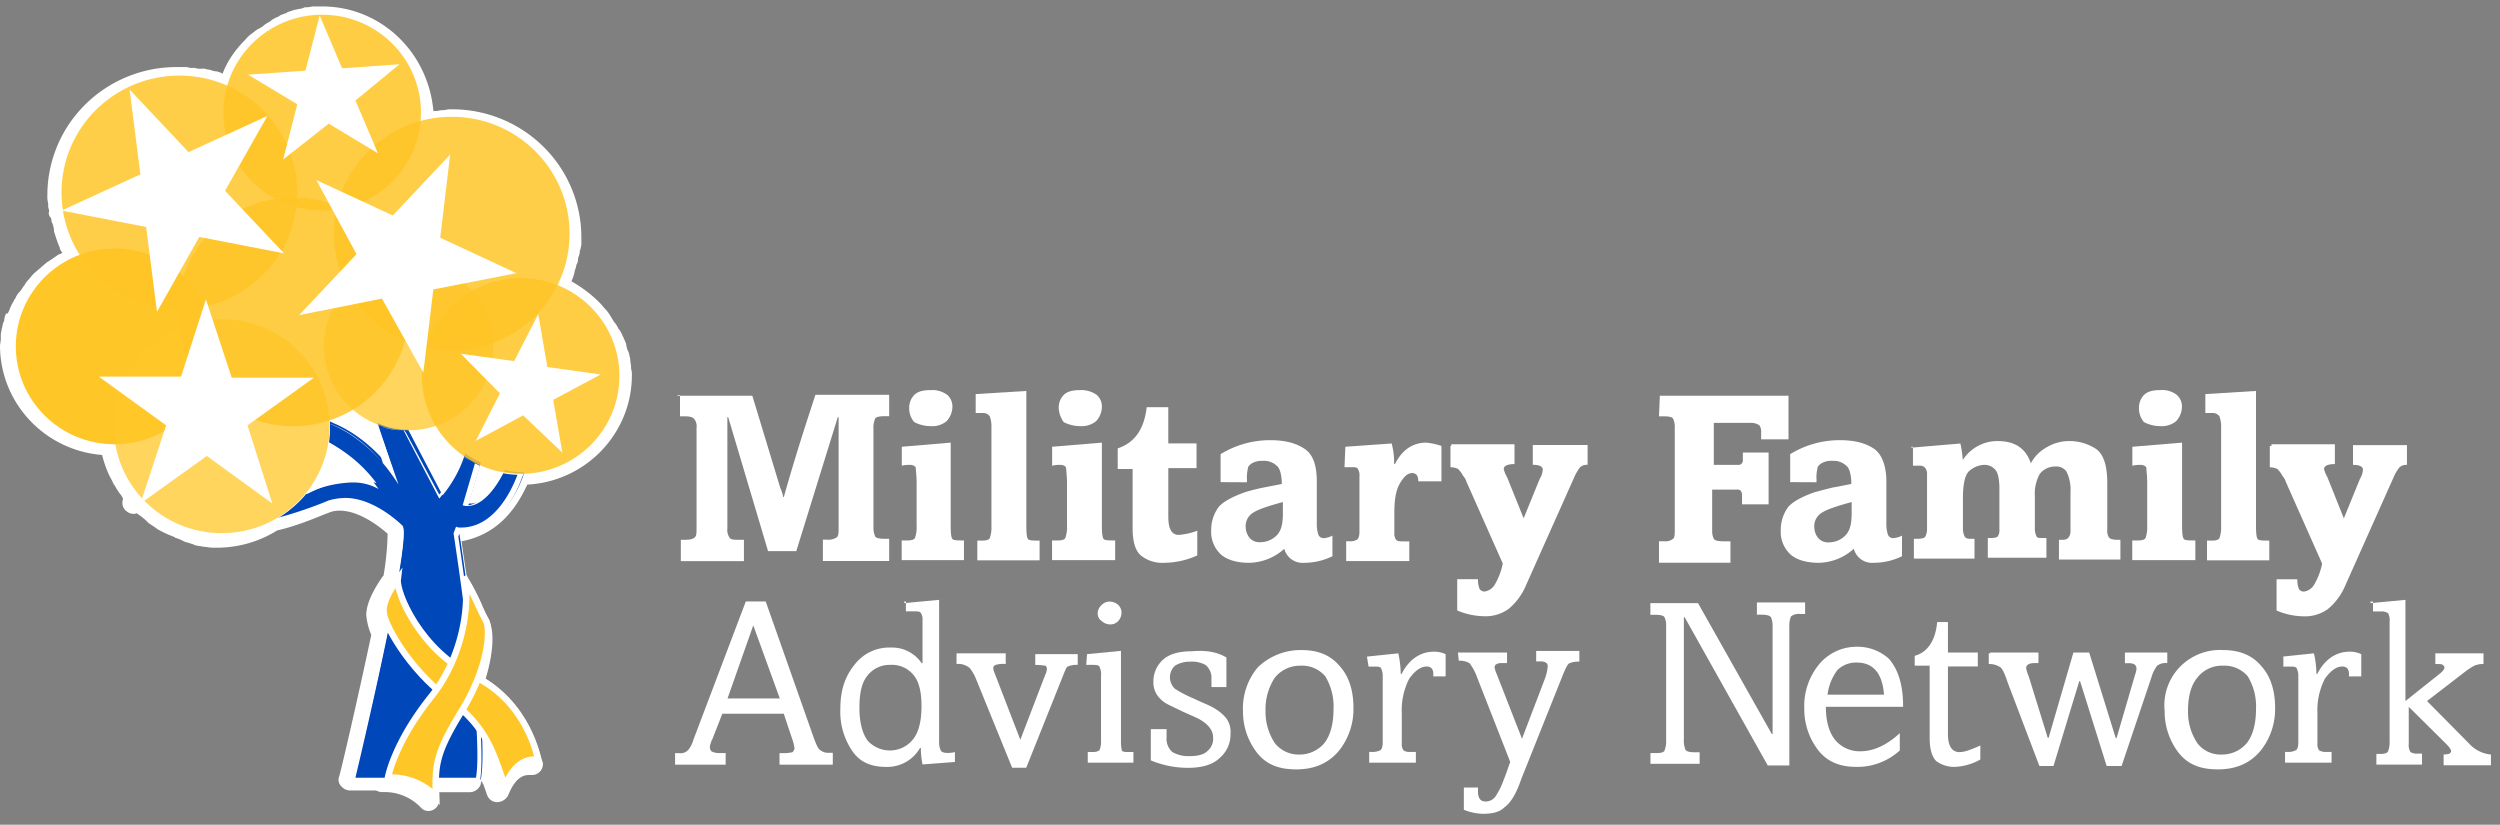 <?xml version="1.0" encoding="UTF-8"?> <svg xmlns="http://www.w3.org/2000/svg" width="194" height="64"><rect width="100%" height="100%" fill="#808080" stroke="none"/><g id="Symbols" stroke="none" stroke-width="1" fill="none" fill-rule="evenodd"><g id="desktop/page/footer" transform="translate(-135 -71)" fill-rule="nonzero"><g id="Group" transform="translate(135 71.5)"><g id="mfan-logo-2" transform="translate(52.386 29.765)" fill="#FFF"><g id="mfan-logo-an-2" transform="translate(.188)"><path d="M.006.442h5.8l2.19 7.218c.065.066.065.192.128.315.037.101.058.208.064.315h.066c.9-3.193 1.74-5.749 2.449-7.92h5.723v1.66h-.318c-.451 0-.709.064-.772.193-.105.263-.15.546-.13.829v7.536c-.014.263.03.525.13.769.063.126.32.189.772.189h.318v1.724h-5.144v-1.658h.318c.273.031.549-.037.775-.192.128-.13.128-.385.128-.766v-8.55h-.064l-3.221 10.4h-2.19l-3.095-10.4H3.87v8.623c-.034.27.036.543.194.765.127.13.318.13.772.13h.318v1.657H.258v-1.657h.318c.451 0 .635-.067.772-.193s.13-.384.13-.766V2.935a.908.908 0 00-.193-.703C1.157 2.103.967 2.04.512 2.04H.194V.39H0l.006.053z" id="Path"></path><path d="M21.2 4.082v6.515c0 .577.063.895.126.946.064.13.388.13.903.13v1.53h-4.833v-1.53h.452c.318 0 .515-.064.578-.193.105-.304.15-.625.13-.946V7.212c0-.573-.063-.945-.063-1.147 0-.13-.194-.255-.451-.255a2.472 2.472 0 00-.636.063v-1.47l3.793-.32zm-3.22-2.748c.007-.352.145-.689.388-.945.258-.256.636-.382 1.288-.382.462-.03.92.105 1.29.382.264.243.405.589.386.945a1.67 1.67 0 01-.452 1.087 1.75 1.75 0 01-1.224.382 2.738 2.738 0 01-1.288-.315 1.661 1.661 0 01-.388-1.154z" id="Shape"></path><path d="M27.069.073V10.61c0 .577.063.895.127.945.064.13.388.13.903.13v1.531h-4.833v-1.531h.388c.318 0 .515-.063.578-.193.104-.304.149-.625.13-.945V2.935a2.37 2.37 0 00-.13-.895.638.638 0 00-.578-.255h-.515V.316l3.93-.243z" id="Path"></path><path d="M32.932 4.082v6.515c0 .577.064.895.127.946.064.13.388.13.903.13v1.53h-4.896v-1.53h.451c.318 0 .515-.064.579-.193a2.49 2.49 0 00.13-.946V7.212c0-.573-.067-.945-.067-1.147 0-.13-.194-.255-.451-.255a2.463 2.463 0 00-.636.063v-1.47l3.86-.32zm-3.351-2.748c.005-.352.142-.689.384-.945.261-.256.636-.382 1.291-.382.46-.02.915.114 1.288.382a1.2 1.2 0 01.388.945 1.67 1.67 0 01-.451 1.087 1.76 1.76 0 01-1.225.382 2.75 2.75 0 01-1.29-.315 2.062 2.062 0 01-.385-1.154z" id="Shape"></path><path d="M36.41 1.334h1.676v2.811h2.191v1.917h-2.19v3.703c0 .574.063.946.257 1.214a.658.658 0 00.636.255c.464-.042.92-.148 1.354-.315v1.916a6.317 6.317 0 01-2.578.574 2.661 2.661 0 01-1.803-.574c-.452-.384-.636-1.15-.636-2.108V6.128H34.16V4.53c1.348-.448 2.057-1.532 2.25-3.196z" id="Path"></path><path d="M42.144 7.15V4.977A7.342 7.342 0 0146 3.893c1.224 0 2.06.256 2.706.703.645.448.903 1.34.903 2.49v3.322a2.49 2.49 0 00.127.83c.076.174.26.278.451.254a1.69 1.69 0 00.636-.192v1.598c-.68.335-1.43.51-2.19.51a1.458 1.458 0 01-1.546-1.087 4.185 4.185 0 01-2.709 1.088c-.9 0-1.672-.193-2.19-.63a2.397 2.397 0 01-.773-1.917 2.964 2.964 0 01.581-1.787c.385-.448 1.158-.829 2.06-1.15a15.002 15.002 0 011.546-.382l1.291-.255c0-.63-.13-1.214-.388-1.406a1.422 1.422 0 00-1.094-.384 1.492 1.492 0 00-.839.192c-.194.13-.318.255-.318.447a2.67 2.67 0 00-.064.766v.256l-2.047-.01zm4.833 2.49v-.946c-1.16.315-1.933.576-2.318.832a1.216 1.216 0 00-.566 1.137c.01.304.121.596.318.83a1 1 0 00.84.315c.428-.005.84-.163 1.16-.445.372-.318.566-.829.566-1.724z" id="Shape"></path><path d="M51.81 4.404l3.609-.255c.138.52.202 1.057.19 1.594h.068c.578-1.147 1.415-1.66 2.448-1.66a5.5 5.5 0 011.157.258v2.745H57.48a.798.798 0 00-.13-.51.492.492 0 00-.318-.13c-.385 0-.636.256-.954.766-.318.51-.451 1.28-.451 2.301v1.592a.833.833 0 00.13.513c.127.127.258.127.579.127h.451v1.531H51.89v-1.54h.257a.938.938 0 00.579-.127c.13-.066.194-.315.194-.63V6.692a.917.917 0 00-.127-.573c-.067-.13-.258-.13-.452-.13h-.582l.067-1.595-.016.01zm8.181-.192h4.96v1.535c-.514 0-.836.129-.836.384.054.222.14.435.258.63l1.288 3.193 1.224-3.003.13-.256c.072-.161.115-.334.128-.51 0-.256-.258-.382-.773-.382V4.268h4.254v1.535a.806.806 0 00-.582.19 3.545 3.545 0 00-.451.769l-3.736 8.364a4.805 4.805 0 01-1.352 1.854 3.036 3.036 0 01-1.933.573 5.446 5.446 0 01-2.064-.447v-2.427h1.613c-.013.261.03.522.127.766a.462.462 0 00.388.192c.32-.05.603-.236.772-.51.305-.515.52-1.076.636-1.662L61.206 7.08c0-.063-.064-.192-.258-.448-.1-.19-.23-.362-.384-.51a1.32 1.32 0 00-.582-.13V4.335h.063v-.13l-.054.007zM76.23.442h9.984v3.385H84.09v-.51a.91.91 0 00-.13-.574 1.155 1.155 0 00-.71-.192h-2.832V5.81h1.866a.345.345 0 00.291-.097.339.339 0 00.097-.288v-.573h1.997v4.021h-2.06V8.17a.54.54 0 00-.13-.381.49.49 0 00-.319-.063h-1.87v3.193a1.32 1.32 0 00.131.63c.064.13.318.192.773.192h.515v1.661h-5.546v-1.667h.388a.938.938 0 00.71-.192c.127-.126.127-.315.127-.703V2.935a1.486 1.486 0 00-.128-.703c-.063-.129-.318-.192-.709-.192h-.388L76.23.442z" id="Path"></path><path d="M86.345 7.15V4.977a7.342 7.342 0 013.854-1.085c1.224 0 2.06.256 2.705.703.58.445.903 1.34.903 2.49v3.322c-.004.282.039.562.128.83a.43.43 0 00.451.254c.223-.022.439-.087.636-.192v1.598c-.68.335-1.43.51-2.19.51a1.462 1.462 0 01-1.55-1.087 4.172 4.172 0 01-2.705 1.088c-.903 0-1.676-.193-2.19-.63a2.397 2.397 0 01-.774-1.917 2.98 2.98 0 01.58-1.787c.387-.448 1.16-.829 2.063-1.15.966-.257 1.481-.384 1.545-.382l1.288-.255c0-.63-.127-1.214-.385-1.406a1.429 1.429 0 00-1.097-.384 1.486 1.486 0 00-.836.192c-.194.13-.318.255-.318.447-.061.25-.084.51-.067.766v.256l-2.041-.01zm4.77 2.49v-.946c-1.158.315-1.93.576-2.319.832a1.213 1.213 0 00-.578 1.15c.008.304.12.596.318.829a.994.994 0 00.836.315 1.78 1.78 0 001.16-.444c.388-.331.58-.842.58-1.737h.002z" id="Shape"></path><path d="M95.817 4.467l3.736-.315c.096.42.157.849.185 1.28a3.187 3.187 0 012.706-1.47c1.35 0 2.19.574 2.575 1.725a3.093 3.093 0 011.291-1.277 3.34 3.34 0 011.74-.447 3.73 3.73 0 012.06.63c.582.444.84 1.34.84 2.616v3.644c-.022.2.023.402.126.576.064.126.318.193.636.193h.258v1.531h-4.77v-1.531h.318a.55.55 0 00.385-.13.768.768 0 00.194-.51V7.915a3.15 3.15 0 00-.318-1.595.957.957 0 00-.84-.384 1.51 1.51 0 00-1.224.573 3.13 3.13 0 00-.384 1.728v2.49c-.008.217.036.432.127.63.064.126.194.126.451.126h.318v1.532h-4.547v-1.532h.258c.318 0 .451-.063.515-.126a.845.845 0 00.127-.514V7.66c0-.766-.127-1.277-.318-1.469a1.086 1.086 0 00-.903-.381c-.434.03-.844.21-1.157.51-.318.315-.452 1.084-.452 2.043v2.364c-.007.217.036.432.128.63.066.126.193.189.451.189h.318v1.535h-4.703v-1.535h.258c.388 0 .582-.063.636-.19.086-.18.13-.377.127-.576V6.576a.826.826 0 00-.127-.511.501.501 0 00-.452-.192h-.515v-1.47h-.13v.064h.076z" id="Path"></path><path d="M116.755 4.082v6.515c0 .577.067.895.13.946.064.13.385.13.9.13v1.53h-4.896v-1.53h.451c.318 0 .515-.064.582-.193.102-.305.145-.625.127-.946V7.212c0-.573-.063-.945-.063-1.147 0-.13-.194-.255-.452-.255a2.485 2.485 0 00-.636.063v-1.47l3.857-.32zm-3.345-2.748a1.41 1.41 0 01.385-.945c.258-.256.636-.382 1.272-.382.464-.04.926.096 1.29.382.264.243.405.589.386.945a1.67 1.67 0 01-.452 1.087 1.75 1.75 0 01-1.224.382c-.444 0-.88-.109-1.272-.315a1.658 1.658 0 01-.385-1.154z" id="Shape"></path><path d="M122.492.073V10.61c0 .577.063.895.127.945.067.13.388.13.903.13v1.531h-4.833v-1.531h.388c.318 0 .515-.063.578-.193.104-.304.148-.625.13-.945V2.935a2.37 2.37 0 00-.13-.895.638.638 0 00-.578-.255h-.516V.316l3.93-.243zm1.157 4.139h4.963v1.535c-.515 0-.839.129-.839.384.055.221.142.434.258.63l1.278 3.2 1.224-3.004.127-.255c.073-.162.117-.335.13-.511 0-.255-.257-.381-.772-.381V4.275h4.188V5.81a.806.806 0 00-.582.189 3.545 3.545 0 00-.452.769l-3.736 8.365a4.805 4.805 0 01-1.351 1.853 3.036 3.036 0 01-1.934.574 5.446 5.446 0 01-2.063-.448v-2.427h1.612c-.013.262.03.523.127.766a.462.462 0 00.388.192c.32-.05.603-.236.773-.51a5.319 5.319 0 00.636-1.661l-2.837-6.386c0-.063-.063-.192-.257-.447-.1-.19-.23-.362-.385-.511a1.32 1.32 0 00-.582-.13V4.342h.13v-.13h-.044z" id="Path"></path></g><g id="mfan-logo-mf-2" transform="translate(0 16.283)"><path d="M5.488.126h1.545L10.77 10.73c.194.51.318.829.515.945a.96.96 0 00.636.193h.318v.92H8.105v-.892h.452c.173-.008.345-.03.515-.063.066 0 .194-.192.194-.315a3.082 3.082 0 00-.194-.766l-.636-1.916h-4.77l-.772 1.979c-.064.066-.064.13-.13.315a.848.848 0 00-.064.315c.002.118.049.23.13.315.18.09.378.134.579.13h.515v.898H0v-.892h.318a.802.802 0 00.709-.255c.181-.227.313-.487.388-.766L5.488.126zm.579 1.853L4.07 7.653h4.057l-2.06-5.674zM17.784.255L20.49 0v10.984c-.015.241.029.482.127.703.067.13.26.192.518.192.195.004.39-.017.58-.063v.766l-2.513.19a6.325 6.325 0 01-.13-1.277h-.064a2.93 2.93 0 01-2.642 1.468c-1.16 0-2.06-.38-2.642-1.276a5.373 5.373 0 01-.9-3.193c0-1.406.318-2.49 1.094-3.448a3.382 3.382 0 012.836-1.343 2.774 2.774 0 012.381 1.214h.067V1.595a.91.91 0 00-.13-.574c-.064-.129-.258-.129-.579-.129h-.582V.126h-.127v.13zm-1.097 4.791a2.178 2.178 0 00-1.803.892c-.451.577-.579 1.469-.579 2.427 0 1.213.258 2.045.636 2.556.442.492 1.076.77 1.74.766.71 0 1.38-.332 1.806-.895.451-.574.636-1.469.636-2.553 0-1.084-.191-1.916-.636-2.427a2.174 2.174 0 00-1.8-.766z" id="Shape"></path><path d="M21.841 4.98v-.83h3.816v.829a2.155 2.155 0 00-.773.066c-.13.063-.194.126-.194.255.021.155.065.306.13.448l1.972 5.109 1.933-5.043c.072-.14.115-.292.128-.447 0-.13-.064-.256-.128-.256a5.606 5.606 0 00-.775-.063v-.835h3.294v.832a1.872 1.872 0 00-.773.126c-.13.063-.257.448-.515 1.088l-2.706 6.77h-1.094l-2.833-6.963a3.42 3.42 0 00-.451-.766 1.346 1.346 0 00-1.03-.321z" id="Path"></path><path d="M31.96 4.214l2.641-.255v7.088c.004.212.025.423.064.63.064.13.258.13.515.13h.388v.829h-3.545v-.83h.388a.839.839 0 00.515-.128c.104-.242.147-.505.127-.766V5.938a1.426 1.426 0 00-.127-.766c-.064-.126-.318-.126-.636-.126h-.385l.064-.832h-.01zm.835-3.193a.89.89 0 01.318-.63.83.83 0 01.636-.255.997.997 0 01.636.255.819.819 0 01.258.63.985.985 0 01-.258.63.843.843 0 01-.636.256.987.987 0 01-.636-.255.707.707 0 01-.318-.63z" id="Shape"></path><path d="M42.783 4.47v2.3h-1.16v-.63a1.3 1.3 0 00-.452-1.084 2.169 2.169 0 00-1.224-.256 2.068 2.068 0 00-1.158.315 1.224 1.224 0 000 1.787c.47.3.966.556 1.482.766.636.316 1.224.514 1.609.77.345.198.651.458.903.765.247.355.36.785.318 1.214a2.377 2.377 0 01-.836 1.85c-.516.51-1.355.769-2.449.769a7.552 7.552 0 01-2.9-.577v-2.427h1.224v.63c-.041.433.126.86.452 1.151.41.23.88.34 1.351.315.636 0 1.097-.129 1.355-.384.324-.264.494-.67.451-1.085 0-.576-.451-1.15-1.481-1.598l-.837-.371c-.515-.256-.953-.448-1.287-.63a2.324 2.324 0 01-.71-.631 1.804 1.804 0 01-.317-1.084 2.27 2.27 0 01.772-1.724c.515-.448 1.288-.63 2.191-.63 1.09-.095 1.93.03 2.703.478z" id="Path"></path><path d="M48.583 3.896c1.287 0 2.254.381 2.963 1.213.71.766 1.094 1.853 1.094 3.256a5.143 5.143 0 01-1.157 3.385c-.776.895-1.807 1.406-3.288 1.406-1.352 0-2.318-.385-3.027-1.277A5.215 5.215 0 0144.07 8.62a4.924 4.924 0 011.163-3.397 4.792 4.792 0 013.349-1.327zm-.13 8.11a2.521 2.521 0 001.933-.893c.451-.576.709-1.468.709-2.619a4.507 4.507 0 00-.636-2.556 2.366 2.366 0 00-1.93-.829 2.508 2.508 0 00-2 .946c-.49.76-.738 1.65-.71 2.553-.019.882.228 1.75.71 2.493.457.59 1.173.927 1.923.904z" id="Shape"></path><path d="M53.673 4.406l2.449-.255c.119.525.183 1.06.19 1.598h.067c.579-1.15 1.482-1.727 2.512-1.727.312-.004.62.062.903.192v1.724h-.954v-.19c0-.384-.194-.576-.515-.576-.451 0-.903.315-1.354.946a5.347 5.347 0 00-.579 2.682v2.364c-.014.18.03.358.127.51.133.09.291.135.452.13h.515v.829h-3.622v-.83h.274c.201.002.4-.042.581-.129.128-.063.194-.315.194-.63V5.938a1.358 1.358 0 00-.13-.63c-.064-.13-.258-.13-.579-.13h-.388l-.127-.765-.016-.007zm7.087-.318h3.8v.82h-.45c-.319 0-.516.129-.516.315.02.154.064.305.13.447l1.997 5.11 1.803-4.729a3.66 3.66 0 00.194-.895c0-.255-.194-.381-.579-.381h-.318v-.813h3.352v.832a1.872 1.872 0 00-.773.126c-.13.063-.257.315-.451.766l-3.291 8.236c-.388 1.15-.84 1.853-1.291 2.171-.385.385-.954.51-1.676.51a4.12 4.12 0 01-1.482-.314v-1.724h1.097v.315c0 .51.194.766.579.766a.912.912 0 00.773-.382c.265-.398.478-.828.636-1.28.257-.63.387-1.084.515-1.402l-2.576-6.578a3.866 3.866 0 00-.582-1.087 1.486 1.486 0 00-.836-.192l-.064-.63.01-.007zM75.709.255h3.672l5.724 10.155h.063V2.105a1.851 1.851 0 00-.127-.765c-.13-.127-.318-.19-.773-.19h-.318V.205h3.74v.892h-.388a.96.96 0 00-.71.192 1.858 1.858 0 00-.126.766V12.85H84.79L78.345 1.352h-.064v9.519c-.013.261.031.523.13.766.064.126.318.192.71.192h.384v.892H75.69v-.83h.451c.385 0 .579-.062.636-.191a1.97 1.97 0 00.13-.83V1.98a1.386 1.386 0 00-.13-.631c-.064-.126-.318-.19-.71-.19h-.384V.266l.026-.01z" id="Path"></path><path d="M95.296 8.302h-5.994c0 1.15.257 1.98.709 2.556a2.467 2.467 0 001.997.892c.954 0 2-.448 3.03-1.406v1.343a4.873 4.873 0 01-3.351 1.276c-1.272 0-2.255-.38-2.964-1.276a5.205 5.205 0 01-1.097-3.256 5.093 5.093 0 011.17-3.451 3.788 3.788 0 012.9-1.34 3.624 3.624 0 012.512.946c.763.904 1.088 2.118 1.088 3.716zm-5.864-.946h4.382c-.13-1.662-.839-2.492-2.127-2.49a2.06 2.06 0 00-1.482.574 3.993 3.993 0 00-.773 1.904v.012z" id="Shape"></path><path d="M97.938 1.724h.836v2.364h2.318v1.084h-2.318v5.238c0 .946.318 1.406.903 1.406.385 0 .9-.192 1.61-.514v1.088a4.385 4.385 0 01-1.998.573 2.348 2.348 0 01-1.418-.447c-.318-.315-.515-.892-.515-1.787v-5.62h-1.16v-.766c.966-.255 1.612-1.15 1.742-2.619zm4.121 2.364h3.74v.82h-.319c-.385 0-.636.129-.636.384.038.217.103.429.194.63l1.482 4.791h.064l1.926-6.625h1.225l2.06 6.64h.064l1.418-4.853a2.72 2.72 0 00.13-.51c0-.316-.194-.448-.582-.448h-.318v-.83h3.288v.82a1.127 1.127 0 00-.776.193 2.66 2.66 0 00-.448.895l-2.321 6.896h-1.16l-2.061-6.578h-.064l-2 6.578h-1.094l-2.448-6.442c-.194-.574-.388-1.085-.579-1.214a1.527 1.527 0 00-.903-.255v-.83h.127l-.01-.063z" id="Path"></path><path d="M120.1 3.896c1.272 0 2.255.381 2.964 1.213.709.766 1.097 1.853 1.097 3.256A5.146 5.146 0 01123 11.75c-.773.895-1.804 1.406-3.285 1.406-1.355 0-2.322-.385-3.03-1.277a5.233 5.233 0 01-1.094-3.259 4.266 4.266 0 011.16-3.39 4.347 4.347 0 013.348-1.337v.003zm-.063 8.11a2.521 2.521 0 001.933-.893c.452-.576.71-1.468.71-2.619a4.507 4.507 0 00-.637-2.556 2.378 2.378 0 00-1.933-.829 2.418 2.418 0 00-1.997.946c-.515.63-.709 1.531-.709 2.553-.02.882.226 1.75.71 2.493.447.602 1.17.941 1.923.904z" id="Shape"></path><path d="M124.727 4.406l2.448-.255c.122.524.187 1.06.194 1.598h.064c.582-1.15 1.482-1.727 2.512-1.727.312-.004.62.062.903.192v1.724h-.954v-.19c0-.384-.194-.576-.515-.576-.452 0-.902.315-1.352.946a5.347 5.347 0 00-.581 2.682v2.364c-.016.18.03.36.13.51.137.08.292.125.451.13h.516v.829h-3.61v-.83h.258c.2.003.399-.041.579-.129.13-.063.194-.315.194-.63V5.938a1.367 1.367 0 00-.127-.63c-.067-.13-.258-.13-.582-.13h-.452v-.765l-.076-.007zM131.57.255L134.276 0v7.854l2.642-2.105c.257-.192.388-.385.388-.514 0-.063-.067-.126-.13-.189-.064-.063-.258-.066-.58-.066v-.83h3.737v.829a1.76 1.76 0 00-.71.13 4.948 4.948 0 00-.772.51l-2.9 2.234 3.285 3.322a2.619 2.619 0 001.676.83v.831h-3.673v-.832a2.33 2.33 0 00.452-.063c.063-.063.13-.126.13-.192 0-.126-.13-.315-.388-.574l-2.9-2.874v2.874c-.026.219.02.44.13.63a.845.845 0 00.516.127h.384v.854h-3.542v-.829h.318c.318 0 .515-.063.582-.192.097-.244.14-.505.127-.766V1.66a1.026 1.026 0 00-.127-.63.96.96 0 00-.582-.13h-.579V.136h-.194l.004.12z" id="Path"></path></g></g><g id="mfan-icon-2"><path d="M40.916 37.106c4.528-.244 8.083-3.936 8.118-8.43a1.77 1.77 0 00-.063-.574v-.13c0-.192-.064-.38-.064-.573v-.063c-.064-.193-.064-.315-.13-.51l-.064-.13a2.003 2.003 0 01-.127-.51 3.554 3.554 0 00-.194-.448v-.063l-.064-.063a2.045 2.045 0 00-.257-.514l-.067-.063a2.83 2.83 0 00-.258-.448l-.063-.063c-.13-.192-.194-.315-.318-.51-.09-.16-.197-.31-.318-.448l-.064-.063c-.127-.13-.257-.315-.388-.447a9.904 9.904 0 00-2.254-1.724c.116-.245.202-.502.257-.766v-.067c.066-.14.11-.29.13-.444l.064-.13a.813.813 0 00.064-.384l.067-.189a.82.82 0 00.063-.384l.064-.126c0-.13.064-.256.064-.385v-.51a9.89 9.89 0 00-2.936-7.054 10.068 10.068 0 00-7.115-2.91 1.83 1.83 0 00-.58.064h-.14c-.19 0-.317.063-.514.063h-.064c-.063 0-.127 0-.127.066C33.25 3.51 29.504 0 25.002 0h-.773a1.824 1.824 0 01-.578.063l-.13.063c-.195.066-.386.066-.58.13h-.063l-.582.192-.064.063a4.288 4.288 0 00-.515.192l-.063.063a3.944 3.944 0 00-.519.255.063.063 0 00-.063.063c-.194.13-.318.192-.515.315l-.064.063c-.157.127-.33.233-.515.316-.194.129-.318.255-.515.384-.168.131-.32.282-.452.448l-.066.063A8.202 8.202 0 0017.72 4.27a6.454 6.454 0 00-.448.945c-.067 0-.067 0-.067-.063h-.063a1.2 1.2 0 00-.452-.126h-.063a3.553 3.553 0 00-.452-.13h-.063a.978.978 0 00-.452-.062h-.318a.84.84 0 00-.388-.063h-.127c-.13 0-.258-.066-.388-.066h-.712a10.068 10.068 0 00-7.116 2.91 9.89 9.89 0 00-2.935 7.053c-.01.212.012.424.063.63v.192c0 .126.067.256.067.382s-.067.192 0 .258c.003.1.05.193.127.255a.57.57 0 01.064.316l.067.126a1.9 1.9 0 01.127.576v.063c.13.385.257.83.451 1.261v.066c.05.114.115.22.194.316a.504.504 0 01-.257.126c-.318.192-.636.447-.954.63l-.067.063c-.318.255-.579.51-.9.766l-.063.066c-.13.126-.261.315-.388.448a1.857 1.857 0 00-.318.444l-.067.066c-.09.16-.197.31-.318.448l-.064.063a1.503 1.503 0 00-.257.447l-.067.063c-.064.193-.19.316-.257.511l-.064.13a2.77 2.77 0 01-.194.444H.474a1.53 1.53 0 00-.153.573l-.063.126.836.193-.836-.193c-.064.193-.064.316-.128.51v.064a1.707 1.707 0 00-.066.577v.126c0 .192-.064.384-.064.577.042 4.419 3.48 8.075 7.924 8.428.138.568.334 1.122.585 1.651.118.204.224.414.318.63l.063.064c.116.218.245.428.388.63.113.12.202.258.264.41v.066a.816.816 0 00.318.945c.218.173.51.221.773.126a.922.922 0 00.26.193l.064.063c.185.134.357.284.515.447l.064.063.582.385.063.063a8.74 8.74 0 001.352.63l.067.063c.221.059.435.145.636.256l.13.063c.257.066.451.129.636.192l.13.063c.258.066.452.066.71.13h.126c.254.051.514.072.773.062a8.82 8.82 0 004.77-1.34c1.739-.384 3.672-1.279 3.93-1.342.282-.13.591-.196.903-.192 1.609 0 3.22 1.342 3.736 1.79a21.813 21.813 0 01-.318 3.256l-.067.063c-1.157 1.66-1.272 2.556-1.272 3.004.05.527.18 1.043.388 1.531-1.097 5.172-2.448 10.984-2.515 11.05a.718.718 0 00.194.703c.16.187.39.3.636.316h2.06a.96.96 0 00.452.126h.194a3.86 3.86 0 012.836 1.213.78.78 0 00.579.255.845.845 0 00.836-.828v-.63h2.385a.908.908 0 00.84-.631c0-.13.063-.192.063-.255.064.126.064.192.127.255.13.315.194.573.318.892a.833.833 0 00.773.514c.35-.015.667-.21.836-.514.636-1.595 1.355-1.595 1.676-1.595h.194a.848.848 0 00.836-.832c0-.126 0-.19-.064-.255-.194-.7-1.093-4.277-4.381-6.386.579-1.916.709-3.64.257-4.536a8.19 8.19 0 01-.578-1.276 15.795 15.795 0 00-1.097-2.042v-.067c-.064-.063-.064-.063-.064-.126a113.816 113.816 0 01-.388-2.619c3.04-.564 4.391-2.865 5.1-4.397z" id="mfan-icon-behind-2" fill="#FFF"></path><g id="mfan-icon-treebot-2" transform="translate(19.59 31.925)"><path d="M7.86 28.045l.064-.192c1.806-7.215 4.19-18.391 3.74-19.35-.195-.192-2.192-2.108-4.319-2.108a4.38 4.38 0 00-1.224.192c-1.28.53-2.592.978-3.93 1.34l-.954.255.89-.498A8.563 8.563 0 004.124 5.96l.064-.063h.073c.776-.384 2.257-1.087 3.815-1.087a6.09 6.09 0 011.546.255A10.834 10.834 0 006.08 2.001l-.13-.066V1.81c.055-.36.077-.724.066-1.087V.277l.258.126c.772.316 2.77 1.277 4.702 3.833L9.704.403l.318.13a4.97 4.97 0 001.934.381h.127l2.67 5.097A9.476 9.476 0 0016.43 3.01l.066-.255.191.126c.287.194.59.366.903.514l.13.063-.953 3.192h.19c.452 0 1.482-.315 2.58-2.49l.063-.129.13.063c.36.08.726.123 1.094.13h.257l-.063.255c-.452 1.276-1.87 4.214-4.576 4.214h-.257l-.128.315c.191 1.084 2.318 15.39 1.676 18.968l-.067.126H7.81v-.063l.051.006z" id="Path" fill="#0047BA"></path><path d="M5.994.454c.954.315 3.284 1.469 5.345 4.728L9.729.583a5.284 5.284 0 001.998.385l2.77 5.298S15.85 4.67 16.365 3.01c.286.196.588.366.903.51l-.954 3.26a.94.94 0 00.385.063c.515 0 1.612-.316 2.706-2.557.381.082.77.125 1.16.13-.451 1.213-1.803 4.097-4.381 4.097a.792.792 0 01-.385-.066l-.194.51s2.385 15.33 1.74 18.971H7.99s4.381-18.28 3.672-19.541c0 0-2.127-2.172-4.451-2.172-.438.006-.872.07-1.291.193-1.28.532-2.592.98-3.93 1.34A7.494 7.494 0 003.986 5.96a9.107 9.107 0 013.74-.945 3.967 3.967 0 012.06.51S8.178 3.098 5.793 1.822a6.25 6.25 0 00.064-1.15c.13-.064.13-.127.13-.193M5.67.035v.7c0 .315-.063.63-.063 1.087l-.064.255.194.13a10.751 10.751 0 013.09 2.615 5.188 5.188 0 00-1.093-.126A8.169 8.169 0 003.867 5.78l-.064.067-.067.063a10.06 10.06 0 01-1.933 1.724L0 8.784l2.064-.47c1.803-.384 3.93-1.342 3.993-1.342.37-.14.765-.205 1.16-.19 1.998 0 3.931 1.725 4.189 2.043.257.829-.903 7.791-3.74 19.226l-.127.385H17.59l.064-.256c.636-3.514-1.482-17.565-1.676-18.967l.067-.192h.127c2.773 0 4.254-3.004 4.703-4.28l.194-.448h-.452a7.295 7.295 0 01-1.094-.126l-.257-.066-.13.255c-1.094 2.045-1.934 2.364-2.382 2.43l.836-2.812.064-.255-.258-.13a6.205 6.205 0 01-.9-.51l-.388-.255-.13.448a8.438 8.438 0 01-1.482 2.682l-2.575-4.791-.13-.19h-.195a9.51 9.51 0 01-1.93-.39L9.03.328l.258.63.836 2.553C8.321 1.47 6.646.7 5.936.444L5.68 0l-.01.035z" id="Shape" fill="#FFF"></path></g><g id="mfan-icon-treetop-2" transform="translate(1.227 .64)" fill="#FFC627"><ellipse id="Oval" opacity=".75" cx="30.477" cy="25.738" rx="6.572" ry="6.515"></ellipse><ellipse id="Oval" cx="7.666" cy="25.738" rx="7.666" ry="7.599"></ellipse><ellipse id="Oval" opacity=".84" cx="12.693" cy="13.792" rx="9.148" ry="9.068"></ellipse><ellipse id="Oval" opacity=".75" cx="15.978" cy="31.931" rx="8.375" ry="8.302"></ellipse><ellipse id="Oval" opacity=".86" cx="23.775" cy="7.599" rx="7.666" ry="7.599"></ellipse><ellipse id="Oval" opacity=".86" cx="21.52" cy="23.056" rx="8.957" ry="8.879"></ellipse><ellipse id="Oval" opacity=".84" cx="33.826" cy="16.988" rx="9.148" ry="9.068"></ellipse><ellipse id="Oval" opacity=".86" cx="39.174" cy="28.035" rx="7.666" ry="7.599"></ellipse></g><g id="mfan-icon-stars-2" transform="translate(4.773 .703)" fill="#FFF"><path id="Path" d="M30.99 26.248l4.133.574 1.87-3.64.709 4.097 4.133.577-3.679 1.97.71 4.097-3.044-2.896-3.672 1.979 1.873-3.69zM19.778 12.771l5.93 2.749 4.451-4.728-.772 6.452 5.908 2.751-6.442 1.26-.776 6.453-3.209-5.74-6.426 1.28 4.452-4.728zM0 15.135l6.124-2.808-.84-6.581 4.573 4.857 6.121-2.812-3.288 5.812 4.576 4.854-6.573-1.276-3.284 5.812-.84-6.581z"></path><path id="Path" d="M17.202 11.17l1.094-4.28-3.816-2.298 4.452-.315L20.032 0l1.743 4.097 4.451-.315-3.415 2.812 1.74 4.097-3.816-2.3zm-5.994 10.864l1.997 6.068h6.382l-5.154 3.703 1.93 6.067-5.088-3.694-5.154 3.694 1.997-6.067-5.221-3.782h6.378z"></path></g><g id="mfan-icon-ribbon-2" transform="translate(29.761 44.258)" fill="#FFC627" stroke="#FFF" stroke-width=".5"><path d="M7.031 7.728c4.191 1.98 4.964 6.452 4.964 6.452-1.097-.063-1.87.448-2.58 2.042-.902-2.426-1.27-4.469-4.38-6.77-3.11-2.3-5.088-5.938-5.025-6.77 0 0-.194-.766 1.094-2.49-.127 1.021 1.74 5.56 5.927 7.536z" id="Path"></path><path d="M3.629 9.39C.796 12.966.344 15.585.344 15.585a4.85 4.85 0 013.736 1.469c-.127-2.557.067-3.515 2.064-6.77 1.997-3.323 2.19-6.13 1.803-6.9C7.495 2.62 6.993 1.213 6.207 0c.44.895.44 5.686-2.578 9.39z" id="Path"></path></g></g></g></g></g></svg> 
